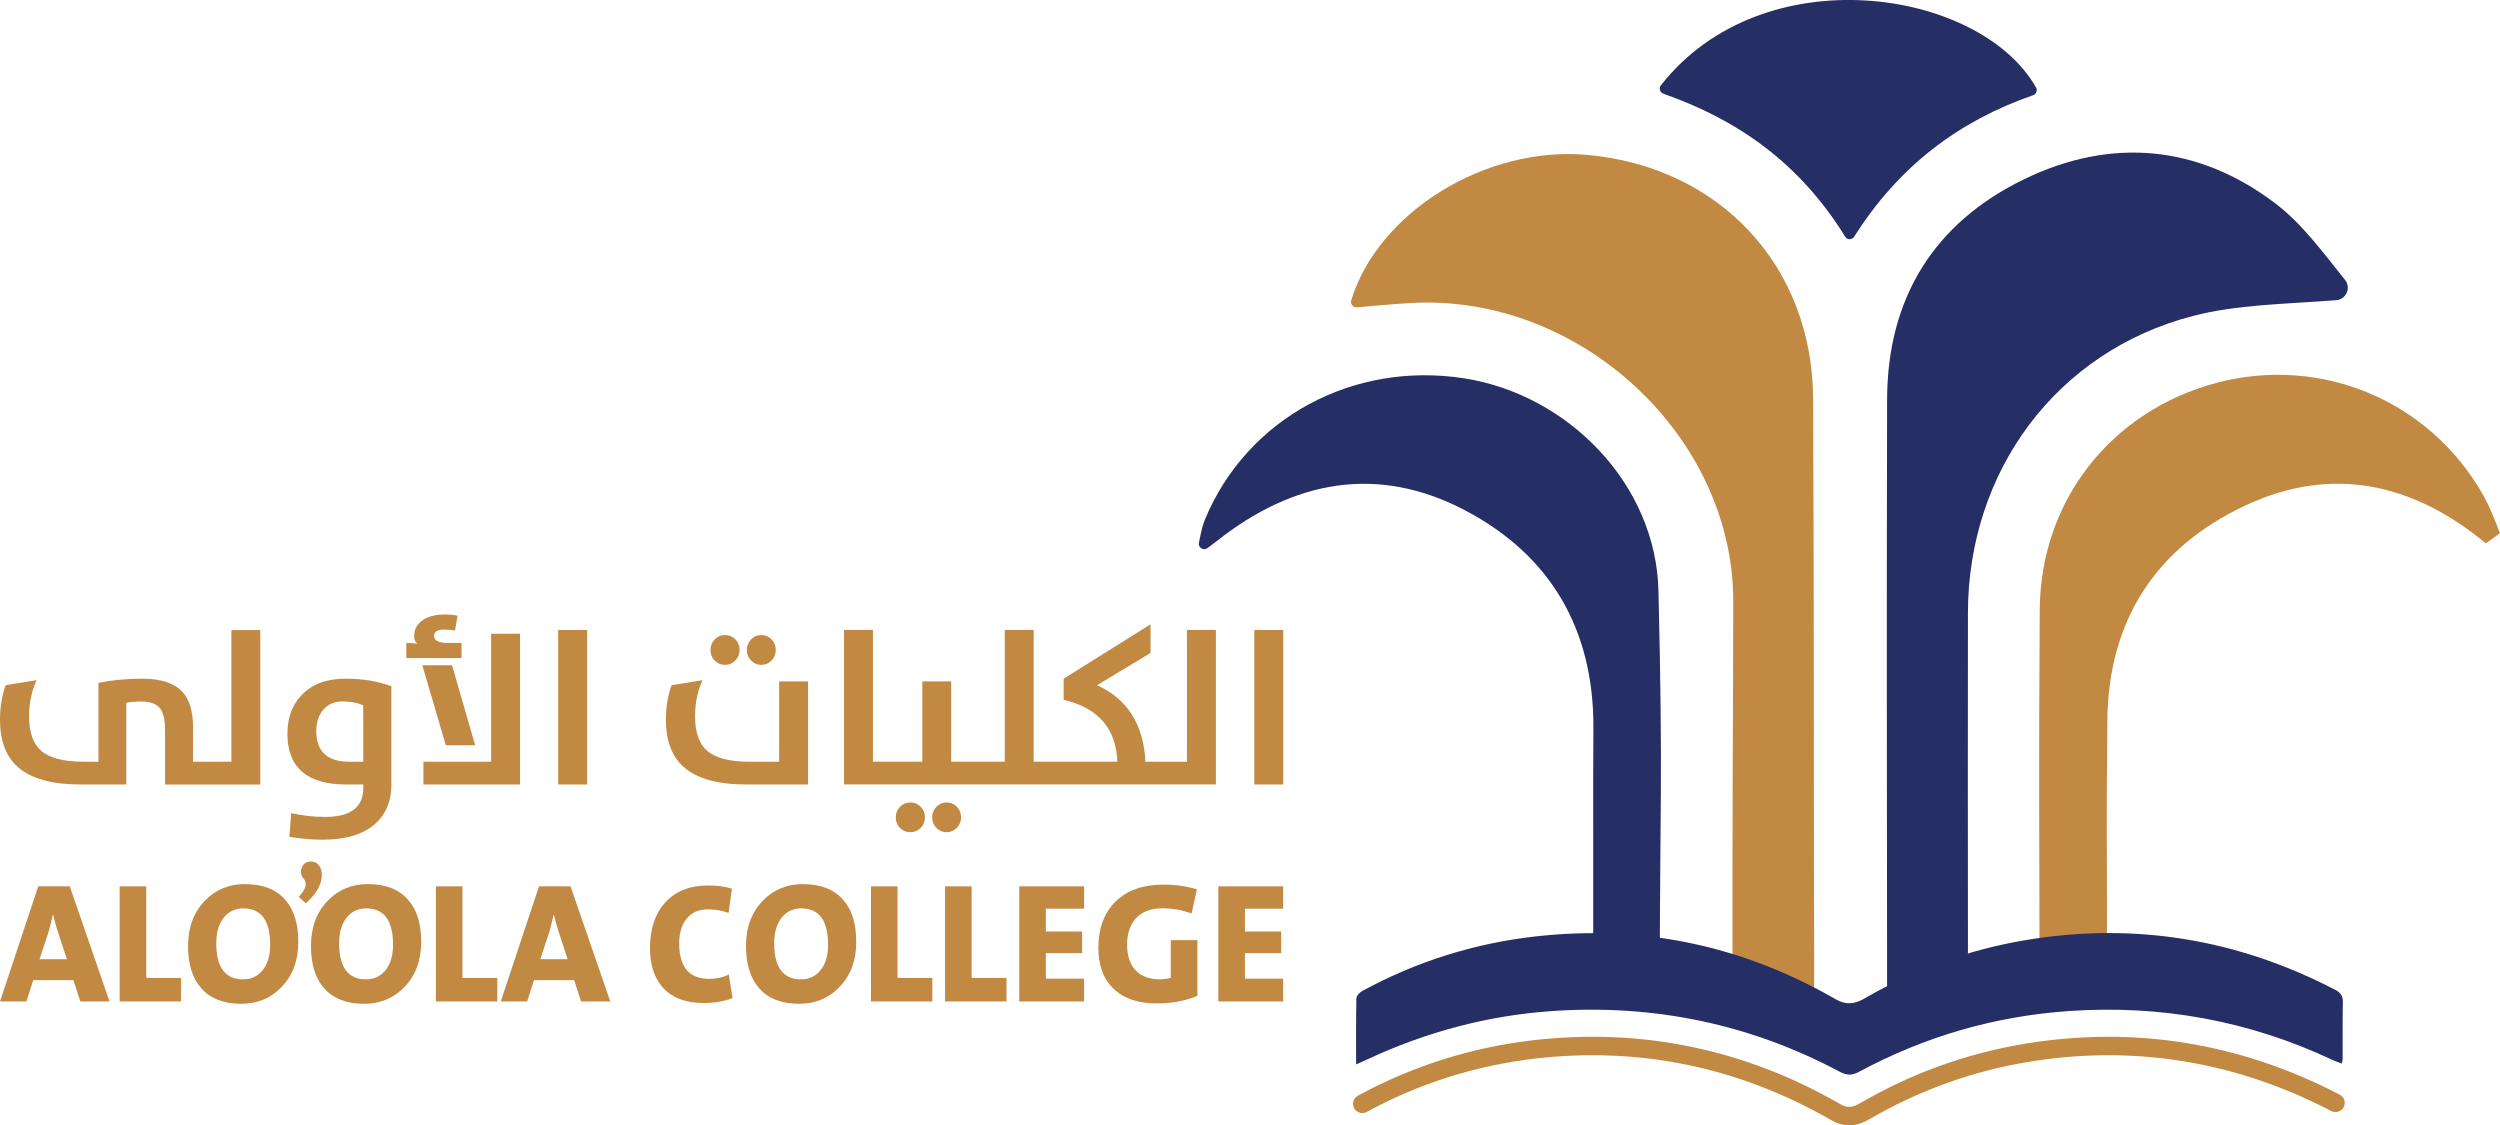 <?xml version="1.0" encoding="UTF-8"?>
<svg id="Layer_1" data-name="Layer 1" xmlns="http://www.w3.org/2000/svg" viewBox="0 0 418.46 188.35">
  <path d="M328.12,166.23c.7,0,1.28-.58,1.28-1.28,0-2.59,0-4.84,0-7.09,0-29.5-.04-25.78,0-55.28.04-23.69,14.78-43.75,37.65-49.69,7.35-1.91,15.18-1.97,23.99-2.64,1.68-.13,2.54-2.09,1.48-3.4-3.69-4.58-7.13-9.35-11.61-12.76-12.89-9.81-27.48-11.17-42.06-4.11-15.16,7.33-22.95,19.98-22.98,36.93-.09,41.51-.03,57.11,0,98.12,0,.66.54,1.21,1.2,1.21h11.06Z" style="fill: #252e65;"/>
  <path d="M302.76,166.81c.5,0,.9-.4.9-.9v-4.4c-.09-42.64,0-52.06-.17-94.7-.09-22.28-15.61-38.85-37.75-40.88-17-1.56-35.07,9.56-39.57,24.37-.18.6.33,1.2.95,1.14,3.04-.26,5.99-.54,8.95-.72,28.26-1.65,54.09,22.24,54.05,49.95-.04,25.6-.09,17.98-.13,43.58-.01,6.97,0,13.93,0,21.61,0,.5.41.91.91.91l11.86.04Z" style="fill: #c28942;"/>
  <path d="M351.77,166.16c.5,0,.91-.42.91-.92,0-2.81,0-5.2,0-7.58,0-23.43-.13-13.62.06-37.05.14-16.73,8.13-29.01,23.12-36.01,14.51-6.78,28.07-3.72,40.23,6.35h0s2.36-1.7,2.36-1.7c-.84-2.21-1.69-4.42-2.85-6.45-8.96-15.78-27.07-23.32-44.49-18.74-17.6,4.63-29.57,19.63-29.69,38.02-.19,30.36-.06,33.26-.03,62.93,0,.62.51,1.14,1.13,1.14h9.23Z" style="fill: #c28942;"/>
  <path d="M276.75,166.35c.59,0,1.06-.49,1.06-1.07.03-31.88.56-33.85-.21-66.38-.42-17.92-15.16-32.83-32.44-35.56-18.67-2.95-36.44,6.67-43.46,23.59-.46,1.1-.68,2.29-1.02,3.91-.17.81.76,1.41,1.42.91.67-.5,1.11-.82,1.54-1.16,12.83-10.16,26.91-12.89,41.61-5.16,14.31,7.53,21.52,19.95,21.46,36.35-.06,16.83-.03.42-.03,17.25,0,8.67,0,17.34,0,26.41,0,.5.41.91.91.91h9.15Z" style="fill: #252e65;"/>
  <path d="M308.85,39.61c-7.66-12.36-17.96-19.55-30.42-23.92-.58-.2-.81-.92-.43-1.4,17.07-21.8,53.45-16.21,62.81.38.27.48.01,1.09-.51,1.27-12.45,4.32-22.49,11.89-29.94,23.68-.36.56-1.17.56-1.52,0Z" style="fill: #252e65;"/>
  <path d="M226.99,178.16c0-3.94-.03-7.5.05-11.06,0-.42.55-.99.99-1.23,9.05-4.92,18.7-7.96,28.94-9.12,17.94-2.04,34.71,1.53,50.34,10.53,1.68.97,3.17.79,4.78-.15,8.43-4.91,17.45-8.2,27.08-9.79,18.19-3.01,35.43-.14,51.76,8.37.88.46,1.25,1.03,1.23,2.06-.07,3.17-.03,6.33-.04,9.5,0,.17-.06.34-.15.76-.56-.22-1.07-.39-1.56-.62-13.98-6.57-28.71-9.24-44.07-8.18-12.42.85-24.17,4.26-35.15,10.16-1.17.63-2.02.65-3.21.02-15.01-8-31.05-11.32-47.98-10.19-10.85.72-21.22,3.49-31.09,8.08-.52.24-1.04.48-1.91.87Z" style="fill: #252e65;"/>
  <path d="M309.51,188.35c-1.01,0-1.99-.28-2.98-.85-15.34-8.84-31.96-12.31-49.39-10.33-10,1.14-19.55,4.15-28.37,8.95-.75.41-1.69.13-2.1-.62-.41-.75-.13-1.69.62-2.1,9.17-4.99,19.1-8.12,29.5-9.3,18.11-2.06,35.36,1.55,51.28,10.73,1.08.62,1.99.58,3.23-.14,8.6-5.02,17.89-8.37,27.61-9.98,18.31-3.03,36.05-.16,52.73,8.52.76.39,1.05,1.33.66,2.08-.39.76-1.33,1.05-2.08.66-16.07-8.37-33.16-11.14-50.8-8.21-9.34,1.55-18.28,4.78-26.55,9.6-1.15.67-2.26,1-3.35,1Z" style="fill: #c28942;"/>
  <g>
    <g>
      <path d="M38.72,127.5h-6.41v-5.8c0-2.66-.6-4.64-1.81-5.93-1.36-1.44-3.58-2.17-6.66-2.17-2.64,0-5.09.23-7.36.7v13.2h-2.51c-3.34,0-5.71-.62-7.11-1.86-1.32-1.16-1.99-3.07-1.99-5.73,0-2.21.42-4.23,1.25-6.06l-5.18.84C.32,116.43,0,118.36,0,120.46c0,3.53,1,6.18,2.99,7.93,2.2,1.95,5.69,2.92,10.48,2.92h7.67v-13.68c.8-.14,1.61-.21,2.42-.21,1.52,0,2.57.36,3.17,1.07.6.72.9,1.96.9,3.73v9.1h15.94v-25.86h-4.84v22.05Z" style="fill: #c28942;"/>
      <path d="M50.44,116.39c-1.55,1.67-2.33,3.81-2.33,6.41,0,5.67,3.28,8.51,9.83,8.51h2.87v.56c0,3.25-2.12,4.87-6.36,4.87-1.9,0-3.8-.21-5.71-.63l-.3,3.96c1.88.32,3.75.48,5.59.48,3.89,0,6.83-.9,8.81-2.69,1.78-1.6,2.67-3.76,2.67-6.48v-16.51c-2.23-.85-4.79-1.27-7.67-1.27-3.19,0-5.65.93-7.4,2.79ZM60.81,127.5h-2.35c-3.68,0-5.52-1.71-5.52-5.14,0-1.46.39-2.64,1.16-3.55.79-.93,1.86-1.4,3.21-1.4s2.56.22,3.49.66v9.42Z" style="fill: #c28942;"/>
      <polygon points="82.21 127.5 70.87 127.5 70.87 131.31 87.05 131.31 87.05 106.08 82.21 106.08 82.21 127.5" style="fill: #c28942;"/>
      <polygon points="79.53 124.74 75.67 111.36 70.69 111.36 74.62 124.74 79.53 124.74" style="fill: #c28942;"/>
      <path d="M77.25,107.62h-2.24c-1.57,0-2.35-.39-2.35-1.18,0-.7.55-1.06,1.65-1.06.8,0,1.42.06,1.85.18l.43-2.49c-.52-.14-1.24-.21-2.17-.21-1.65,0-2.93.36-3.85,1.07-.83.66-1.24,1.49-1.24,2.51,0,.61.18,1.05.54,1.32-.45-.09-1.07-.14-1.86-.14v2.53h9.24v-2.53Z" style="fill: #c28942;"/>
      <rect x="93.43" y="105.45" width="4.84" height="25.86" style="fill: #c28942;"/>
      <path d="M127.43,111.29c.67,0,1.24-.24,1.72-.74.47-.49.7-1.07.7-1.75s-.23-1.3-.7-1.77c-.46-.49-1.04-.73-1.72-.73s-1.25.24-1.72.73c-.46.49-.7,1.08-.7,1.77s.23,1.28.7,1.75c.47.49,1.04.74,1.72.74Z" style="fill: #c28942;"/>
      <path d="M130.44,127.5h-5c-3.34,0-5.71-.62-7.11-1.86-1.32-1.16-1.99-3.07-1.99-5.73,0-2.21.42-4.23,1.25-6.06l-5.18.84c-.63,1.74-.95,3.67-.95,5.77,0,3.53,1,6.18,2.99,7.93,2.2,1.95,5.69,2.92,10.48,2.92h10.33v-17.25h-4.84v13.43Z" style="fill: #c28942;"/>
      <path d="M121.34,111.29c.69,0,1.28-.24,1.76-.74.46-.49.7-1.07.7-1.75s-.23-1.3-.7-1.77c-.48-.49-1.06-.73-1.76-.73s-1.25.24-1.72.73c-.46.49-.7,1.08-.7,1.77s.23,1.28.7,1.75c.47.49,1.04.74,1.72.74Z" style="fill: #c28942;"/>
      <path d="M158.45,134.32c-.67,0-1.24.24-1.72.73-.47.49-.7,1.07-.7,1.76s.23,1.29.7,1.77,1.04.72,1.72.72,1.24-.25,1.72-.74c.47-.49.7-1.07.7-1.75s-.23-1.28-.7-1.77c-.47-.48-1.04-.72-1.72-.72Z" style="fill: #c28942;"/>
      <path d="M152.36,134.32c-.67,0-1.24.24-1.72.73-.47.49-.7,1.07-.7,1.76s.23,1.29.7,1.77c.47.48,1.04.72,1.72.72s1.28-.25,1.76-.74c.47-.48.7-1.06.7-1.75s-.23-1.28-.7-1.77c-.48-.48-1.06-.72-1.76-.72Z" style="fill: #c28942;"/>
      <path d="M198.7,127.5h-6.97c-.32-6.23-3.02-10.5-8.1-12.81l8.95-5.39v-4.8l-14.54,9.1v3.54c5.78,1.35,8.78,4.8,8.99,10.35h-14.01v-22.05h-4.84v22.05h-8.97v-13.43h-4.83v13.43h-8.26v-22.05h-4.84v25.86h62.24v-25.86h-4.84v22.05Z" style="fill: #c28942;"/>
      <rect x="209.95" y="105.45" width="4.84" height="25.86" style="fill: #c28942;"/>
    </g>
    <g>
      <path d="M6.4,148.36l-6.4,19.27h4.42l1.14-3.57h6.72l1.17,3.57h4.88l-6.65-19.27h-5.28ZM6.62,160.55l1.55-4.71c.17-.58.39-1.48.68-2.71h.05c.23,1.01.48,1.91.74,2.68l1.55,4.74h-4.57Z" style="fill: #c28942;"/>
      <polygon points="24.48 148.36 20.03 148.36 20.03 167.63 30.31 167.63 30.31 163.69 24.48 163.69 24.48 148.36" style="fill: #c28942;"/>
      <path d="M41.05,147.98c-2.71,0-4.96.92-6.75,2.78-1.88,1.93-2.82,4.45-2.82,7.56s.73,5.42,2.2,7.09c1.52,1.74,3.75,2.61,6.68,2.61,2.71,0,4.95-.93,6.75-2.79,1.88-1.93,2.82-4.45,2.82-7.56s-.73-5.41-2.2-7.07c-1.52-1.74-3.75-2.61-6.68-2.61ZM43.94,162.42c-.82,1-1.91,1.51-3.26,1.51-2.99,0-4.48-2.02-4.48-6.05,0-1.83.43-3.27,1.28-4.32.82-1,1.91-1.51,3.26-1.51,2.98,0,4.48,2.03,4.48,6.08,0,1.82-.43,3.25-1.28,4.29Z" style="fill: #c28942;"/>
      <path d="M61.62,147.98c-2.71,0-4.96.92-6.75,2.78-1.88,1.93-2.82,4.45-2.82,7.56s.73,5.42,2.2,7.09c1.52,1.74,3.75,2.61,6.68,2.61,2.71,0,4.95-.93,6.75-2.79,1.88-1.93,2.82-4.45,2.82-7.56s-.73-5.41-2.2-7.07c-1.52-1.74-3.75-2.61-6.68-2.61ZM64.51,162.42c-.82,1-1.91,1.51-3.26,1.51-2.99,0-4.48-2.02-4.48-6.05,0-1.83.43-3.27,1.28-4.32.82-1,1.91-1.51,3.26-1.51,2.98,0,4.48,2.03,4.48,6.08,0,1.82-.43,3.25-1.28,4.29Z" style="fill: #c28942;"/>
      <polygon points="77.41 148.36 72.97 148.36 72.97 167.63 83.24 167.63 83.24 163.69 77.41 163.69 77.41 148.36" style="fill: #c28942;"/>
      <path d="M90.22,148.36l-6.4,19.27h4.42l1.14-3.57h6.72l1.17,3.57h4.88l-6.65-19.27h-5.28ZM90.44,160.55l1.55-4.71c.17-.58.39-1.48.68-2.71h.05c.23,1.01.48,1.91.74,2.68l1.55,4.74h-4.57Z" style="fill: #c28942;"/>
      <path d="M118.72,163.84c-3.36,0-5.03-1.96-5.03-5.89,0-1.78.41-3.17,1.24-4.18.84-1.04,2.02-1.56,3.56-1.56,1.22,0,2.37.2,3.46.6l.57-4.06c-1.14-.36-2.46-.54-3.95-.54-3.12,0-5.54.97-7.27,2.9-1.66,1.86-2.5,4.39-2.5,7.59,0,2.59.61,4.66,1.84,6.23,1.54,1.97,3.94,2.96,7.18,2.96,1.73,0,3.33-.27,4.8-.82l-.63-3.95c-.95.48-2.04.72-3.28.72Z" style="fill: #c28942;"/>
      <path d="M134.44,147.98c-2.71,0-4.96.92-6.75,2.78-1.88,1.93-2.82,4.45-2.82,7.56s.73,5.42,2.2,7.09c1.52,1.74,3.75,2.61,6.68,2.61,2.71,0,4.95-.93,6.75-2.79,1.88-1.93,2.82-4.45,2.82-7.56s-.73-5.41-2.2-7.07c-1.52-1.74-3.75-2.61-6.68-2.61ZM137.33,162.42c-.82,1-1.91,1.51-3.26,1.51-2.99,0-4.48-2.02-4.48-6.05,0-1.83.43-3.27,1.28-4.32.82-1,1.91-1.51,3.26-1.51,2.98,0,4.48,2.03,4.48,6.08,0,1.82-.43,3.25-1.28,4.29Z" style="fill: #c28942;"/>
      <polygon points="150.23 148.36 145.78 148.36 145.78 167.63 156.06 167.63 156.06 163.69 150.23 163.69 150.23 148.36" style="fill: #c28942;"/>
      <polygon points="162.64 148.36 158.19 148.36 158.19 167.63 168.47 167.63 168.47 163.69 162.64 163.69 162.64 148.36" style="fill: #c28942;"/>
      <polygon points="170.61 167.63 181.46 167.63 181.46 163.81 175.06 163.81 175.06 159.54 181.13 159.54 181.13 155.92 175.06 155.92 175.06 152.1 181.46 152.1 181.46 148.36 170.61 148.36 170.61 167.63" style="fill: #c28942;"/>
      <path d="M195.97,163.66c-.51.18-1.12.26-1.83.26-1.79,0-3.17-.52-4.11-1.56-.91-1-1.37-2.42-1.37-4.24s.46-3.26,1.39-4.32c1.02-1.17,2.53-1.76,4.52-1.76,1.73,0,3.36.29,4.88.88l.89-4.06c-1.74-.53-3.6-.79-5.58-.79-3.46,0-6.16.96-8.09,2.89-1.88,1.88-2.82,4.45-2.82,7.71,0,2.89.82,5.15,2.46,6.76,1.7,1.68,4.15,2.53,7.34,2.53,2.47,0,4.73-.42,6.78-1.27v-9.33h-4.46v6.3Z" style="fill: #c28942;"/>
      <polygon points="214.78 152.1 214.78 148.36 203.93 148.36 203.93 167.63 214.78 167.63 214.78 163.81 208.38 163.81 208.38 159.54 214.45 159.54 214.45 155.92 208.38 155.92 208.38 152.1 214.78 152.1" style="fill: #c28942;"/>
    </g>
    <path d="M53.35,144.8c.34.41.51.94.52,1.59.01,1.61-.88,3.21-2.69,4.81l-1.17-1.08c.65-.72,1.03-1.32,1.14-1.8.1-.45-.03-.9-.38-1.33-.44-.51-.52-1.1-.25-1.76.28-.68.79-1.03,1.55-1.03.52,0,.95.2,1.28.61Z" style="fill: #c28942;"/>
  </g>
</svg>